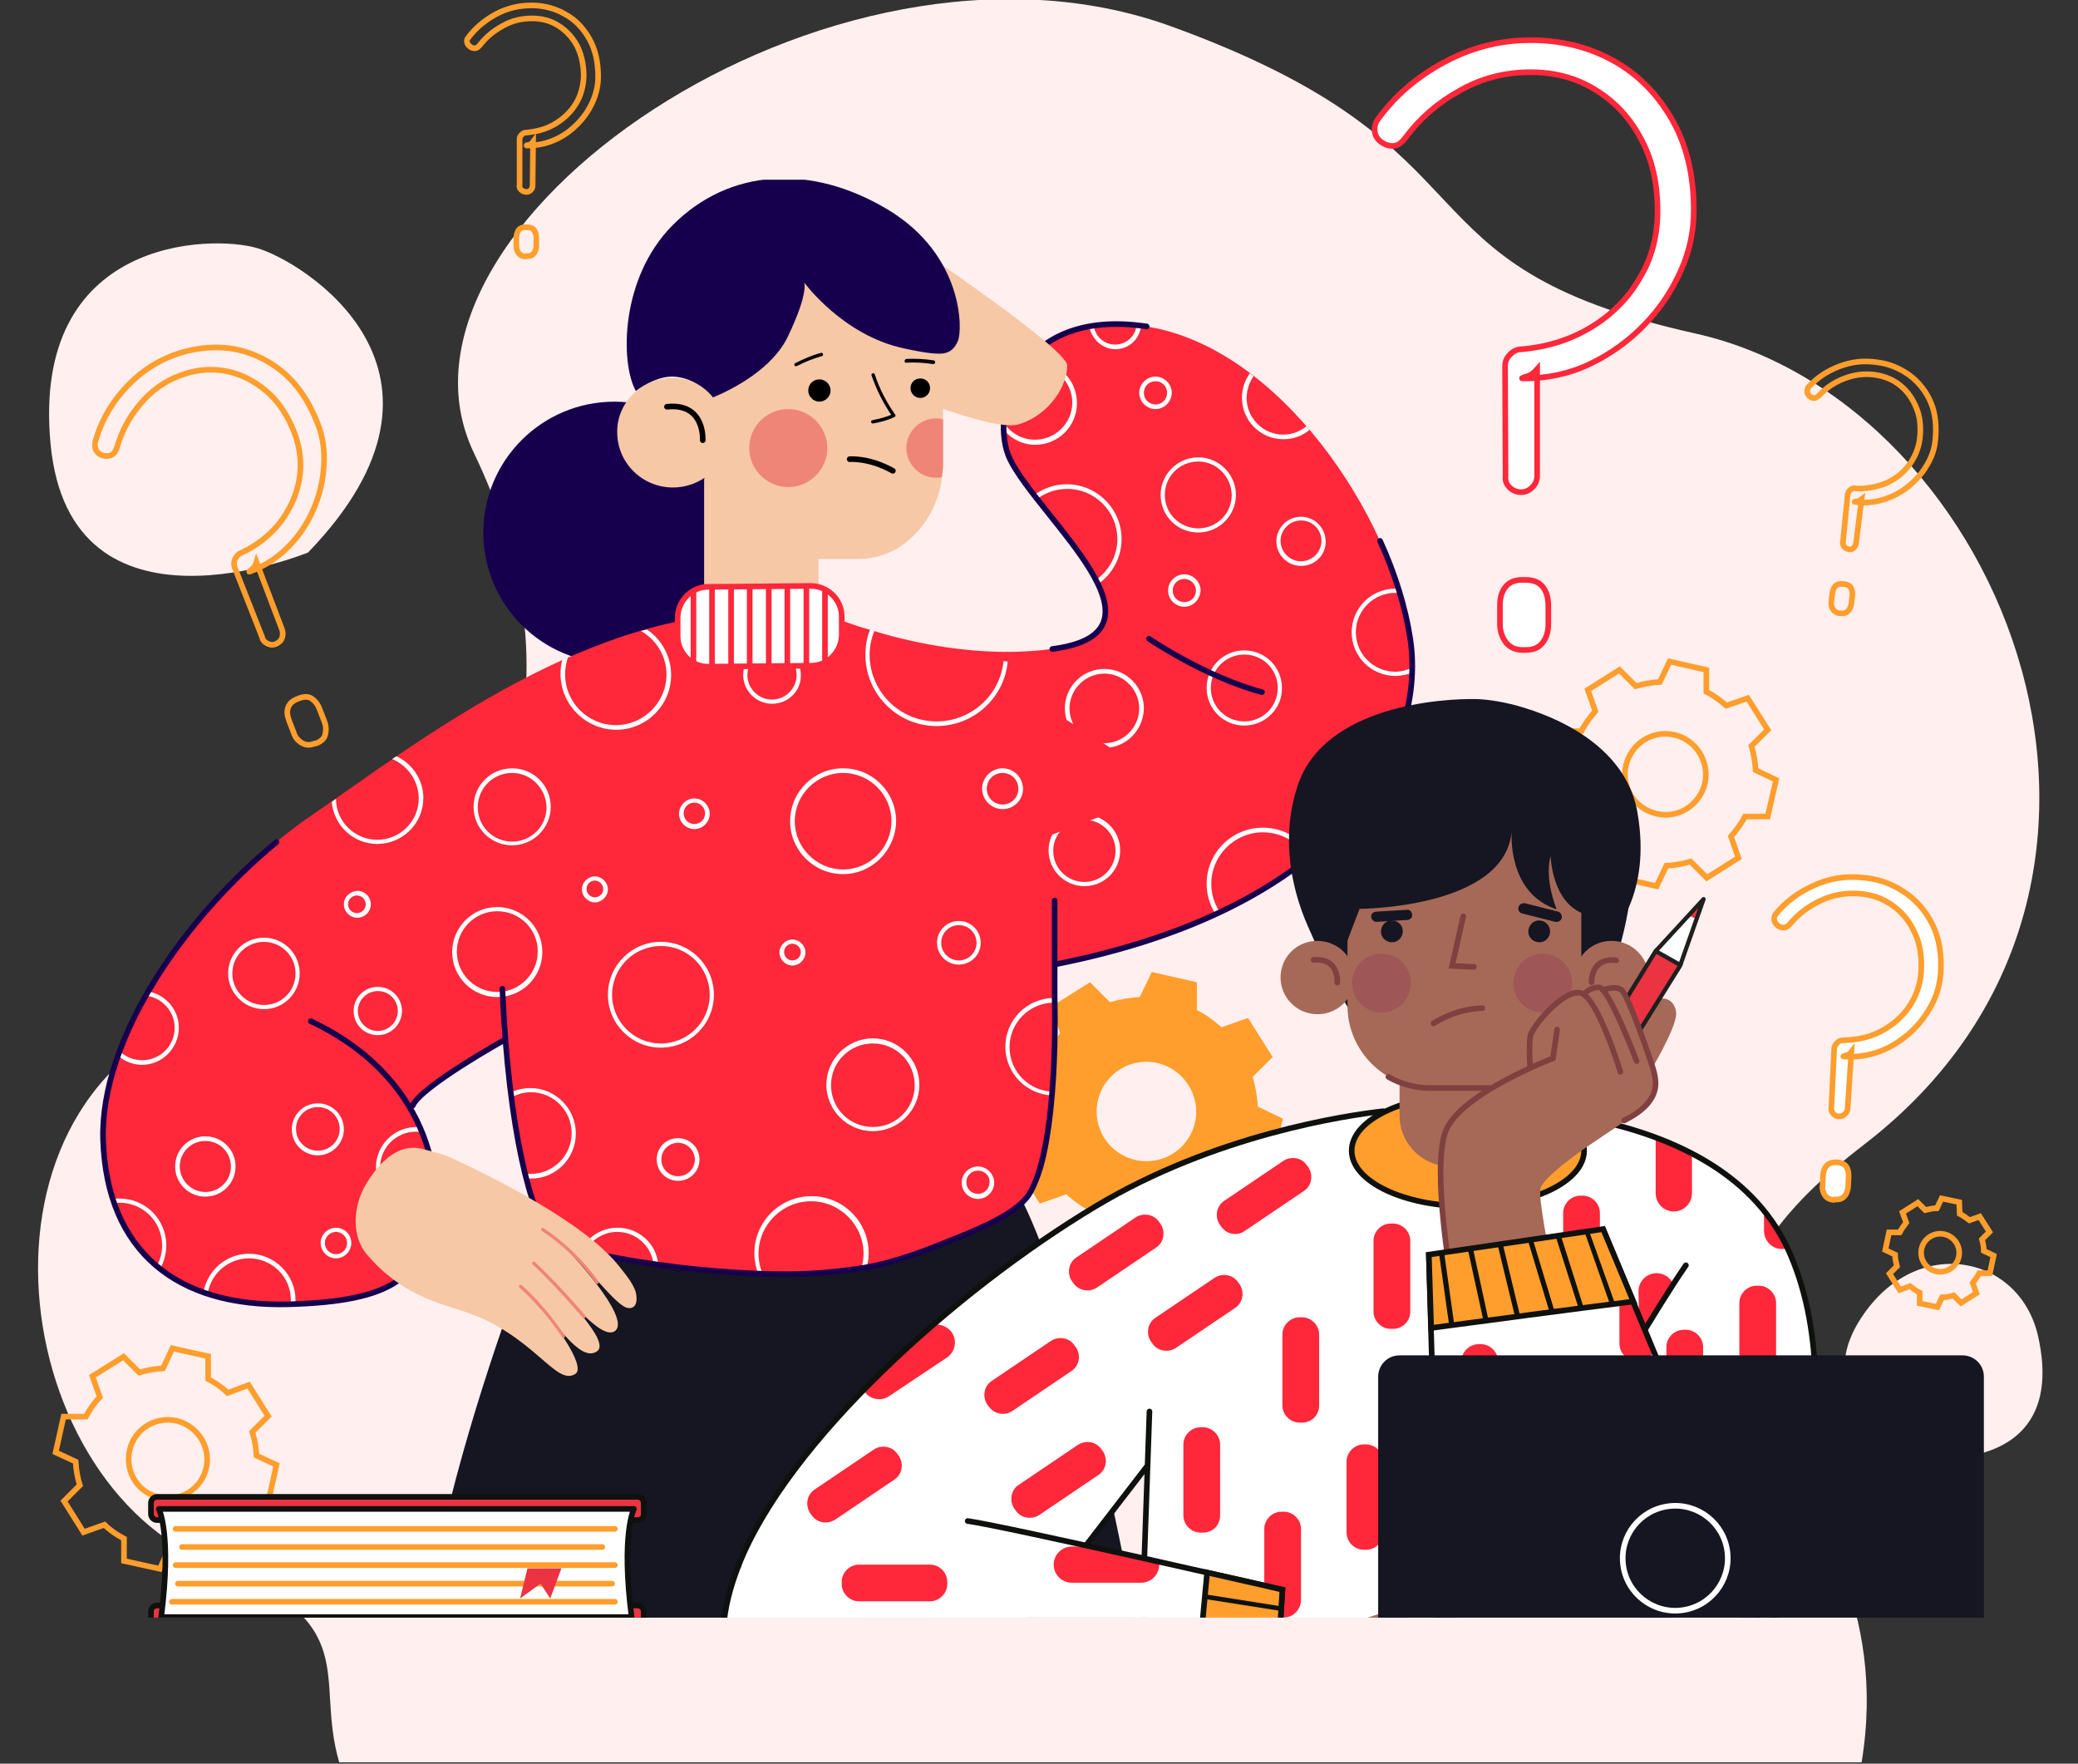 <svg width="370" height="314" viewBox="0 0 370 314" fill="none" xmlns="http://www.w3.org/2000/svg">
<rect x="0" y="0" width="370" height="314" fill="#333333" stroke="none"/>
<g clip-path="url(#clip0_5015_15068)">
<path fill-rule="evenodd" clip-rule="evenodd" d="M38.053 278.481C65.036 288.892 55.931 298.476 60.401 313.761H331.471C340.493 258.652 278.747 244.606 331.885 203.791C391.396 158.101 357.129 71.679 301.839 59.368C246.549 47.058 269.063 26.65 208.475 4.673C147.805 -17.304 65.119 40.613 84.404 80.685C103.689 120.756 95.081 164.629 40.453 179.087C-8.381 191.976 0.393 263.94 38.053 278.481Z" fill="#FFEFEF"/>
<path fill-rule="evenodd" clip-rule="evenodd" d="M343.059 259.727C343.059 259.727 321.29 251.382 330.891 235.436C340.493 219.573 359.364 223.043 362.84 237.667C366.234 252.291 359.281 260.223 343.059 259.727Z" fill="#FFEFEF"/>
<path fill-rule="evenodd" clip-rule="evenodd" d="M54.855 98.364C54.855 98.364 12.477 115.88 9.001 79.03C5.525 42.181 37.639 41.768 45.751 44.164C53.862 46.477 85.977 66.141 54.855 98.364Z" fill="#FFEFEF"/>
<path d="M267.986 65.153C267.986 64.327 268.317 63.666 268.897 63.087C269.476 62.509 270.138 62.178 270.966 62.178C275.601 61.765 279.74 60.443 283.382 58.213C287.023 55.982 289.92 53.09 291.99 49.455C294.142 45.902 295.135 41.936 295.135 37.557C295.135 32.517 294.142 28.221 292.072 24.503C290.086 20.785 287.354 17.976 283.961 15.91C280.567 13.845 276.76 12.853 272.539 12.853C267.986 12.853 263.765 13.927 259.875 16.158C255.985 18.306 252.757 21.115 250.191 24.585C249.694 25.247 249.115 25.742 248.536 25.907C247.873 26.073 247.211 25.99 246.384 25.577C245.473 25.081 244.977 24.42 244.811 23.594C244.645 22.768 244.811 22.024 245.308 21.281C248.287 17.15 252.177 13.762 257.061 11.118C261.944 8.474 267.076 7.152 272.539 7.152C277.836 7.152 282.719 8.309 287.106 10.705C291.493 13.101 294.969 16.571 297.618 21.115C300.267 25.66 301.591 31.113 301.591 37.474C301.591 41.11 300.846 44.745 299.273 48.215C297.701 51.768 295.549 54.99 292.734 57.882C289.92 60.774 286.692 63.087 283.05 64.822C279.409 66.557 275.436 67.384 271.214 67.384C270.801 67.384 270.966 67.301 271.711 67.053C272.456 66.888 273.118 66.392 273.698 65.731V84.651C273.698 85.478 273.449 86.139 272.87 86.717C272.29 87.295 271.628 87.626 270.883 87.626C269.973 87.626 269.311 87.295 268.731 86.717C268.152 86.139 267.986 85.478 268.069 84.651L267.986 65.153ZM271.132 115.717C269.89 115.717 268.897 115.304 268.152 114.395C267.49 113.486 267.076 112.412 267.076 111.173V107.786C267.076 106.381 267.407 105.307 268.069 104.481C268.731 103.654 269.725 103.241 271.049 103.241H271.628C273.035 103.241 274.029 103.654 274.691 104.481C275.353 105.307 275.684 106.464 275.684 107.786V111.173C275.684 112.412 275.353 113.569 274.691 114.395C274.029 115.304 273.035 115.717 271.628 115.717H271.132Z" fill="white" stroke="#FF273A" stroke-miterlimit="10"/>
<path d="M326.587 186.692C326.587 186.279 326.836 185.948 327.167 185.618C327.498 185.287 327.912 185.205 328.325 185.205C330.808 185.122 333.043 184.626 335.03 183.552C337.016 182.478 338.672 181.074 339.913 179.256C341.155 177.438 341.9 175.373 342.065 173.059C342.231 170.415 341.9 168.019 340.906 166.037C339.996 163.971 338.672 162.401 336.933 161.162C335.195 159.923 333.209 159.262 330.974 159.096C328.574 158.931 326.256 159.344 324.187 160.336C322.035 161.327 320.214 162.732 318.724 164.467C318.476 164.797 318.145 165.045 317.814 165.128C317.483 165.21 317.069 165.128 316.655 164.88C316.241 164.549 315.993 164.219 315.91 163.806C315.827 163.393 315.993 162.98 316.241 162.649C317.979 160.583 320.131 158.931 322.863 157.692C325.511 156.452 328.325 155.957 331.222 156.205C334.036 156.37 336.602 157.196 338.837 158.683C341.072 160.088 342.81 162.071 344.052 164.549C345.293 167.028 345.79 170.002 345.541 173.39C345.376 175.29 344.879 177.19 343.886 179.008C342.893 180.826 341.651 182.478 340.079 183.883C338.506 185.287 336.685 186.444 334.699 187.188C332.712 187.931 330.56 188.262 328.325 188.097C328.077 188.097 328.243 188.014 328.574 187.931C328.988 187.849 329.319 187.683 329.65 187.27L328.988 197.268C328.988 197.681 328.822 198.011 328.491 198.342C328.16 198.672 327.829 198.755 327.415 198.755C326.918 198.755 326.587 198.507 326.339 198.176C326.091 197.846 326.008 197.433 326.091 197.02L326.587 186.692ZM326.422 213.627C325.76 213.544 325.263 213.296 324.932 212.8C324.601 212.305 324.435 211.726 324.518 211.065L324.601 209.248C324.684 208.504 324.849 207.926 325.263 207.513C325.677 207.1 326.173 206.934 326.836 206.934H327.167C327.912 207.017 328.408 207.265 328.739 207.678C329.07 208.174 329.153 208.752 329.153 209.496L329.07 211.313C328.988 211.974 328.822 212.553 328.408 212.966C328.077 213.379 327.498 213.627 326.753 213.544L326.422 213.627Z" fill="white" stroke="#FF9E2C" stroke-miterlimit="10"/>
<path d="M41.778 101.01C41.612 100.514 41.612 100.018 41.86 99.523C42.109 99.027 42.44 98.614 42.936 98.448C45.751 97.127 48.068 95.309 49.889 92.996C51.627 90.682 52.786 88.203 53.282 85.394C53.779 82.585 53.448 79.859 52.455 77.132C51.213 73.91 49.558 71.431 47.406 69.614C45.254 67.796 42.854 66.556 40.205 66.061C37.556 65.565 34.908 65.813 32.176 66.804C29.279 67.879 26.879 69.614 24.975 71.927C22.989 74.24 21.665 76.802 20.837 79.611C20.671 80.189 20.423 80.602 20.092 80.85C19.761 81.098 19.264 81.263 18.685 81.181C18.023 81.098 17.526 80.767 17.195 80.272C16.864 79.776 16.864 79.28 16.947 78.702C17.857 75.397 19.513 72.257 21.996 69.448C24.479 66.639 27.376 64.574 30.852 63.252C34.245 62.012 37.556 61.599 40.95 62.012C44.343 62.508 47.323 63.83 50.137 66.061C52.869 68.292 55.021 71.431 56.593 75.48C57.504 77.793 57.835 80.272 57.669 82.916C57.504 85.559 56.924 88.121 55.848 90.599C54.772 93.078 53.282 95.391 51.379 97.292C49.475 99.275 47.158 100.762 44.509 101.753C44.261 101.836 44.343 101.753 44.757 101.423C45.171 101.092 45.502 100.679 45.668 100.101L50.22 112.081C50.386 112.577 50.386 113.073 50.22 113.568C50.054 114.064 49.641 114.394 49.144 114.642C48.565 114.89 48.068 114.808 47.571 114.56C47.075 114.312 46.744 113.899 46.661 113.403L41.778 101.01ZM55.931 132.406C55.103 132.737 54.358 132.654 53.696 132.241C53.034 131.828 52.538 131.249 52.289 130.423L51.462 128.275C51.13 127.366 51.048 126.623 51.296 125.962C51.544 125.301 52.041 124.805 52.869 124.474L53.282 124.309C54.193 123.979 54.938 123.979 55.517 124.392C56.097 124.805 56.593 125.383 56.924 126.292L57.752 128.44C58.083 129.266 58.083 130.01 57.918 130.754C57.752 131.497 57.173 131.993 56.345 132.323L55.931 132.406Z" stroke="#FF9E2C" stroke-miterlimit="10"/>
<path d="M92.516 24.756C92.516 24.425 92.681 24.178 92.929 23.93C93.178 23.682 93.426 23.599 93.757 23.599C95.661 23.434 97.399 22.938 98.889 22.029C100.379 21.121 101.62 19.964 102.531 18.477C103.441 16.989 103.855 15.337 103.938 13.602C103.938 11.537 103.524 9.719 102.779 8.232C101.951 6.662 100.875 5.505 99.468 4.596C98.061 3.687 96.489 3.274 94.75 3.274C92.847 3.274 91.109 3.687 89.536 4.596C87.88 5.505 86.556 6.579 85.48 7.984C85.232 8.232 85.066 8.48 84.735 8.562C84.487 8.645 84.156 8.562 83.825 8.397C83.494 8.149 83.245 7.901 83.163 7.571C83.08 7.24 83.163 6.91 83.411 6.662C84.653 5.009 86.308 3.605 88.294 2.531C90.281 1.457 92.433 0.961 94.668 0.961C96.902 0.961 98.889 1.539 100.627 2.531C102.448 3.522 103.855 5.009 104.931 6.91C106.007 8.81 106.504 11.041 106.504 13.685C106.504 15.172 106.173 16.659 105.51 18.146C104.848 19.633 103.938 20.955 102.779 22.112C101.62 23.269 100.296 24.26 98.723 24.921C97.233 25.582 95.578 25.913 93.84 25.913C93.674 25.913 93.757 25.83 94.088 25.83C94.419 25.747 94.668 25.582 94.916 25.252L94.833 33.018C94.833 33.349 94.75 33.596 94.502 33.844C94.254 34.092 94.005 34.175 93.674 34.175C93.343 34.175 93.012 34.01 92.764 33.762C92.516 33.514 92.433 33.266 92.516 32.935V24.756ZM93.592 45.659C93.095 45.659 92.681 45.494 92.35 45.081C92.102 44.75 91.936 44.255 91.936 43.759V42.354C91.936 41.776 92.102 41.363 92.35 40.95C92.598 40.619 93.012 40.454 93.592 40.454H93.84C94.419 40.454 94.833 40.619 95.081 40.95C95.33 41.28 95.495 41.776 95.495 42.354V43.759C95.495 44.255 95.33 44.75 95.081 45.081C94.833 45.411 94.419 45.659 93.84 45.577L93.592 45.659Z" stroke="#FF9E2C" stroke-miterlimit="10"/>
<path d="M328.988 88.037C329.07 87.706 329.153 87.458 329.484 87.21C329.733 86.962 330.064 86.88 330.395 86.962C332.298 87.045 334.119 86.715 335.775 86.053C337.43 85.31 338.754 84.319 339.83 82.914C340.906 81.509 341.569 79.939 341.817 78.204C342.065 76.139 341.9 74.239 341.238 72.669C340.575 71.016 339.665 69.695 338.341 68.62C337.016 67.546 335.526 66.968 333.788 66.72C331.885 66.472 330.146 66.72 328.408 67.381C326.67 68.042 325.18 69.034 323.939 70.355C323.69 70.603 323.442 70.769 323.194 70.851C322.946 70.934 322.614 70.851 322.283 70.603C321.952 70.355 321.787 70.025 321.787 69.695C321.787 69.364 321.87 69.034 322.118 68.786C323.608 67.216 325.346 66.059 327.498 65.233C329.65 64.407 331.885 64.159 334.119 64.489C336.354 64.737 338.258 65.563 339.996 66.803C341.651 68.042 342.976 69.695 343.803 71.677C344.631 73.66 344.879 76.056 344.548 78.7C344.383 80.187 343.803 81.675 342.976 82.996C342.148 84.401 341.072 85.558 339.748 86.632C338.423 87.706 336.934 88.45 335.361 88.945C333.788 89.441 332.05 89.606 330.312 89.358C330.146 89.358 330.229 89.276 330.56 89.276C330.891 89.276 331.14 89.111 331.471 88.863L330.478 96.712C330.395 97.042 330.312 97.29 330.064 97.538C329.815 97.786 329.484 97.868 329.153 97.786C328.822 97.703 328.491 97.538 328.326 97.29C328.16 97.042 328.077 96.712 328.16 96.381L328.988 88.037ZM327.498 109.188C327.001 109.105 326.587 108.857 326.339 108.444C326.091 108.031 326.008 107.535 326.091 107.039L326.256 105.635C326.339 105.057 326.505 104.643 326.836 104.313C327.167 103.982 327.581 103.9 328.16 103.982H328.408C328.988 104.065 329.402 104.313 329.567 104.643C329.733 104.974 329.898 105.47 329.815 106.048L329.65 107.453C329.567 107.948 329.402 108.444 329.07 108.775C328.739 109.105 328.326 109.27 327.746 109.188H327.498Z" stroke="#FF9E2C" stroke-miterlimit="10"/>
<path fill-rule="evenodd" clip-rule="evenodd" d="M213.111 179.832C214.766 180.658 216.173 181.732 217.497 182.889L222.215 181.236L226.602 188.176L223.043 191.729C223.539 193.464 223.871 195.199 223.953 197.017L228.423 199.165L226.602 207.179H221.636C220.808 208.832 219.732 210.236 218.573 211.558L220.229 216.268L213.276 220.647L209.717 217.094C207.979 217.59 206.241 217.92 204.42 218.003L202.268 222.464L194.239 220.647V215.689C192.584 214.863 191.177 213.789 189.852 212.632L185.134 214.285L180.748 207.345L184.307 203.792C183.81 202.057 183.479 200.322 183.396 198.504L178.927 196.356L180.748 188.342H185.714C186.542 186.689 187.618 185.285 188.776 183.963L187.121 179.253L194.074 174.874L197.633 178.427C199.371 177.931 201.109 177.601 202.93 177.518L205.082 173.057L213.111 174.874V179.832ZM206.075 189.25C201.275 188.176 196.557 191.151 195.481 195.943C194.405 200.735 197.384 205.444 202.185 206.518C206.986 207.593 211.703 204.618 212.779 199.826C213.855 195.117 210.793 190.325 206.075 189.25Z" fill="#FF9E2C"/>
<path fill-rule="evenodd" clip-rule="evenodd" d="M303.826 123.152C305.15 123.813 306.309 124.721 307.385 125.63L311.192 124.308L314.751 129.927L311.855 132.818C312.268 134.223 312.517 135.628 312.599 137.115L316.241 138.85L314.751 145.377H310.696C310.034 146.699 309.123 147.856 308.213 148.93L309.537 152.73L303.909 156.283L301.012 153.391C299.605 153.804 298.198 154.052 296.708 154.135L294.97 157.77L288.431 156.283V152.234C287.106 151.574 285.948 150.665 284.872 149.756L281.064 151.078L277.505 145.46L280.402 142.568C279.988 141.163 279.74 139.759 279.657 138.271L276.015 136.702L277.505 130.175H281.561C282.223 128.853 283.134 127.696 284.044 126.622L282.72 122.821L288.348 119.268L291.245 122.16C292.652 121.747 294.059 121.499 295.549 121.417L297.287 117.781L303.826 119.268V123.152ZM298.115 130.835C294.225 129.927 290.417 132.405 289.507 136.289C288.596 140.172 291.079 143.972 294.97 144.881C298.86 145.79 302.667 143.311 303.578 139.428C304.405 135.545 301.922 131.662 298.115 130.835Z" stroke="#FF9E2C" stroke-miterlimit="10"/>
<path fill-rule="evenodd" clip-rule="evenodd" d="M348.935 216.1C349.598 216.43 350.094 216.843 350.674 217.256L352.494 216.595L354.233 219.322L352.908 220.644C353.074 221.305 353.239 221.966 353.239 222.709L354.978 223.536L354.315 226.675H352.412C352.081 227.336 351.667 227.832 351.253 228.41L351.915 230.228L349.184 231.963L347.859 230.641C347.197 230.806 346.535 230.971 345.79 230.971L344.962 232.707L341.817 232.046V230.145C341.155 229.815 340.658 229.402 340.079 228.989L338.258 229.65L336.437 226.758L337.761 225.436C337.596 224.775 337.43 224.114 337.43 223.37L335.692 222.544L336.354 219.404H338.258C338.589 218.743 339.003 218.248 339.417 217.669L338.755 215.852L341.486 214.117L342.81 215.439C343.473 215.273 344.135 215.108 344.88 215.108L345.707 213.373L348.853 214.034L348.935 216.1ZM346.204 219.735C344.383 219.322 342.562 220.479 342.148 222.296C341.734 224.114 342.893 225.932 344.714 226.345C346.535 226.758 348.356 225.601 348.77 223.783C349.184 221.966 348.025 220.148 346.204 219.735Z" stroke="#FF9E2C" stroke-miterlimit="10"/>
<path fill-rule="evenodd" clip-rule="evenodd" d="M37.06 245.516C38.302 246.177 39.543 247.003 40.536 247.994L44.261 246.59L47.737 252.125L44.923 254.934C45.337 256.256 45.585 257.661 45.668 259.148L49.227 260.801L47.82 267.162H43.847C43.185 268.402 42.357 269.641 41.364 270.633L42.688 274.351L37.143 277.821L34.329 275.011C33.004 275.425 31.597 275.672 30.108 275.755L28.452 279.308L22.079 277.903V273.937C20.837 273.276 19.596 272.45 18.602 271.459L14.878 272.781L11.402 267.245L14.216 264.436C13.802 263.114 13.554 261.709 13.471 260.222L9.912 258.57L11.319 252.208H15.292C15.954 250.969 16.782 249.729 17.775 248.738L16.451 245.02L21.996 241.55L24.81 244.359C26.134 243.946 27.542 243.698 29.032 243.615L30.687 240.062L37.06 241.467V245.516ZM31.432 252.951C27.624 252.125 23.9 254.439 23.072 258.239C22.244 262.04 24.562 265.758 28.369 266.584C32.177 267.41 35.901 265.097 36.729 261.296C37.557 257.578 35.156 253.86 31.432 252.951Z" stroke="#FF9E2C" stroke-miterlimit="10"/>
<g clip-path="url(#clip1_5015_15068)">
<path d="M98.061 213.458C98.061 213.458 70.085 279.886 75.051 314.174H206.654C206.654 314.174 193.577 228.908 178.927 208.5C164.277 188.093 98.061 213.458 98.061 213.458Z" fill="#161522"/>
<path d="M141.763 107.117C141.763 107.117 164.442 118.601 187.287 115.544C210.214 112.57 184.886 92.245 179.755 81.752C176.113 74.234 180.417 54.57 204.089 58.122C227.761 61.758 247.791 91.749 251.102 113.644C254.247 134.465 237.362 164.704 178.927 173.132L138.287 127.773L141.763 107.117Z" fill="#FF273A"/>
<path d="M196.64 133.145C192.749 133.145 189.604 130.006 189.604 126.122C189.604 122.239 192.749 119.1 196.64 119.1C200.53 119.1 203.675 122.239 203.675 126.122C203.592 130.006 200.53 133.145 196.64 133.145ZM196.64 119.926C193.246 119.926 190.432 122.735 190.432 126.122C190.432 129.51 193.246 132.319 196.64 132.319C200.033 132.319 202.847 129.51 202.847 126.122C202.847 122.735 200.033 119.926 196.64 119.926Z" fill="white"/>
<path d="M193.08 157.765C189.604 157.765 186.707 154.956 186.707 151.403C186.707 147.933 189.521 145.041 193.08 145.041C196.557 145.041 199.454 147.85 199.454 151.403C199.454 154.956 196.639 157.765 193.08 157.765ZM193.08 145.95C190.018 145.95 187.535 148.428 187.535 151.485C187.535 154.542 190.018 157.021 193.08 157.021C196.143 157.021 198.626 154.542 198.626 151.485C198.626 148.428 196.143 145.95 193.08 145.95Z" fill="white"/>
<path d="M221.553 129.178C217.828 129.178 214.849 126.203 214.849 122.485C214.849 118.767 217.828 115.793 221.553 115.793C225.278 115.793 228.257 118.767 228.257 122.485C228.34 126.121 225.278 129.178 221.553 129.178ZM221.553 116.537C218.242 116.537 215.594 119.18 215.594 122.485C215.594 125.79 218.242 128.434 221.553 128.434C224.864 128.434 227.512 125.79 227.512 122.485C227.512 119.18 224.864 116.537 221.553 116.537Z" fill="white"/>
<path d="M231.651 100.756C229.251 100.756 227.264 98.773 227.264 96.377C227.264 93.981 229.251 91.998 231.651 91.998C234.051 91.998 236.038 93.981 236.038 96.377C236.12 98.773 234.134 100.756 231.651 100.756ZM231.651 92.659C229.664 92.659 228.009 94.311 228.009 96.294C228.009 98.277 229.664 99.93 231.651 99.93C233.637 99.93 235.293 98.277 235.293 96.294C235.293 94.311 233.72 92.659 231.651 92.659Z" fill="white"/>
<path d="M210.876 108.03C209.303 108.03 207.979 106.708 207.979 105.138C207.979 103.568 209.303 102.246 210.876 102.246C212.448 102.246 213.773 103.568 213.773 105.138C213.69 106.708 212.448 108.03 210.876 108.03ZM210.876 103.072C209.717 103.072 208.807 103.981 208.807 105.138C208.807 106.295 209.717 107.203 210.876 107.203C212.035 107.203 212.945 106.295 212.945 105.138C212.945 103.981 211.952 103.072 210.876 103.072Z" fill="white"/>
<path d="M205.744 72.832C204.171 72.832 202.847 71.51 202.847 69.941C202.847 68.371 204.171 67.049 205.744 67.049C207.317 67.049 208.641 68.371 208.641 69.941C208.641 71.51 207.317 72.832 205.744 72.832ZM205.744 67.875C204.585 67.875 203.675 68.784 203.675 69.941C203.675 71.097 204.585 72.006 205.744 72.006C206.903 72.006 207.813 71.097 207.813 69.941C207.813 68.784 206.903 67.875 205.744 67.875Z" fill="white"/>
<path d="M213.359 94.808C209.634 94.808 206.654 91.834 206.654 88.116C206.654 84.398 209.717 81.424 213.359 81.424C217.083 81.424 220.063 84.481 220.063 88.116C220.063 91.834 217.001 94.808 213.359 94.808ZM213.359 82.167C210.048 82.167 207.399 84.811 207.399 88.116C207.399 91.421 210.048 94.065 213.359 94.065C216.669 94.065 219.318 91.421 219.318 88.116C219.235 84.811 216.587 82.167 213.359 82.167Z" fill="white"/>
<path d="M232.644 75.888C231.485 76.796 230.078 77.375 228.506 77.375C224.864 77.375 221.967 74.4 221.967 70.848C221.967 69.443 222.463 68.039 223.208 66.965C222.96 66.799 222.795 66.634 222.546 66.469C221.636 67.708 221.139 69.195 221.139 70.848C221.139 74.896 224.45 78.201 228.506 78.201C230.244 78.201 231.899 77.623 233.141 76.549C232.975 76.301 232.81 76.135 232.644 75.888Z" fill="white"/>
<path d="M184.638 88.861C186.128 87.704 188.031 87.043 190.018 87.043C194.984 87.043 198.957 91.091 198.957 95.966C198.957 99.023 197.384 101.667 195.067 103.319C195.232 103.567 195.315 103.815 195.398 104.063C197.964 102.328 199.702 99.354 199.702 95.966C199.702 90.596 195.315 86.217 189.935 86.217C187.7 86.217 185.714 86.96 184.058 88.2C184.307 88.448 184.472 88.695 184.638 88.861Z" fill="white"/>
<path d="M198.626 62.173C201.026 62.173 202.93 60.355 203.178 58.042C202.93 58.042 202.599 57.959 202.351 57.959C202.185 59.859 200.53 61.346 198.543 61.346C196.557 61.346 194.984 59.859 194.736 57.959C194.487 57.959 194.239 58.042 193.908 58.042C194.405 60.438 196.308 62.173 198.626 62.173Z" fill="white"/>
<path d="M184.307 79.192C188.445 79.192 191.756 75.887 191.756 71.756C191.756 67.625 188.445 64.32 184.307 64.32C183.727 64.32 183.231 64.403 182.734 64.486C182.486 64.816 182.155 65.229 181.906 65.56C182.651 65.229 183.479 65.064 184.307 65.064C187.949 65.064 190.928 68.038 190.928 71.674C190.928 75.309 187.949 78.283 184.307 78.283C181.906 78.283 179.837 77.044 178.678 75.144C178.678 75.557 178.678 76.053 178.678 76.466C180.003 78.118 182.072 79.192 184.307 79.192Z" fill="white"/>
<path d="M180.251 167.104C178.347 167.104 176.526 167.93 175.285 169.169L175.782 169.747C176.858 168.591 178.43 167.847 180.168 167.847C182.9 167.847 185.134 169.665 185.962 172.061C186.21 171.978 186.459 171.978 186.707 171.896C185.962 169.086 183.396 167.104 180.251 167.104Z" fill="white"/>
<path d="M224.864 147.357C219.318 147.357 214.849 151.819 214.849 157.355C214.849 159.338 215.428 161.238 216.504 162.808C216.752 162.725 217.001 162.56 217.249 162.477C216.256 160.99 215.676 159.255 215.676 157.355C215.676 152.315 219.815 148.184 224.864 148.184C228.34 148.184 231.32 150.084 232.892 152.893C233.141 152.728 233.306 152.563 233.472 152.397C231.816 149.34 228.588 147.357 224.864 147.357Z" fill="white"/>
<path d="M248.453 119.594C244.563 119.594 241.418 116.454 241.418 112.571C241.418 108.688 244.563 105.548 248.453 105.548C248.701 105.548 249.032 105.548 249.281 105.631C249.198 105.383 249.115 105.053 249.032 104.805C248.867 104.805 248.701 104.805 248.453 104.805C244.149 104.805 240.673 108.275 240.673 112.571C240.673 116.867 244.149 120.338 248.453 120.338C249.529 120.338 250.522 120.09 251.516 119.759C251.516 119.429 251.516 119.181 251.516 118.85C250.605 119.263 249.529 119.594 248.453 119.594Z" fill="white"/>
<path d="M204.586 113.727C204.586 113.727 214.518 120.502 224.699 123.228" stroke="#16004D" stroke-miterlimit="10" stroke-linecap="round"/>
<path d="M245.722 96.293C248.453 102.242 250.274 108.273 251.102 113.726C254.247 134.547 237.362 164.786 178.927 173.214" stroke="#16004D" stroke-miterlimit="10" stroke-linecap="round"/>
<path d="M187.37 115.544C210.297 112.57 184.969 92.245 179.837 81.752C176.196 74.234 180.5 54.57 204.172 58.122" stroke="#16004D" stroke-miterlimit="10" stroke-linecap="round"/>
<path d="M156.496 39.535C156.496 39.535 189.935 61.678 190.018 65.065C190.101 68.453 186.955 73.906 181.327 75.558C175.699 77.211 149.709 65.561 149.709 65.561C149.709 65.561 151.613 47.715 156.496 39.535Z" fill="#F6C8A6"/>
<path d="M109.4 118.11C122.291 118.11 132.741 107.679 132.741 94.811C132.741 81.943 122.291 71.512 109.4 71.512C96.509 71.512 86.059 81.943 86.059 94.811C86.059 107.679 96.509 118.11 109.4 118.11Z" fill="#16004D"/>
<path d="M55.352 181.815C77.865 192.473 79.189 212.715 76.458 219.738C73.727 226.761 70.912 231.718 51.296 232.214C31.68 232.71 19.016 222.96 18.354 202.883C17.692 182.806 36.563 158.102 55.517 145.131C74.472 132.159 105.593 107.455 138.287 109.19C170.981 110.925 208.31 140.752 208.31 140.752L89.784 185.037C89.784 185.037 74.803 193.382 73.395 196.769" fill="#FF273A"/>
<path d="M71.575 179.997C71.575 177.601 69.671 175.701 67.271 175.701C64.87 175.701 62.967 177.601 62.967 179.997C62.967 182.394 64.87 184.294 67.271 184.294C69.671 184.294 71.575 182.311 71.575 179.997ZM63.712 179.997C63.712 178.097 65.284 176.445 67.271 176.445C69.257 176.445 70.83 178.015 70.83 179.997C70.83 181.898 69.257 183.55 67.271 183.55C65.284 183.55 63.712 181.898 63.712 179.997Z" fill="white"/>
<path d="M46.992 179.667C50.551 179.667 53.365 176.775 53.365 173.305C53.365 169.752 50.468 166.943 46.992 166.943C43.433 166.943 40.619 169.835 40.619 173.305C40.619 176.775 43.516 179.667 46.992 179.667ZM46.992 167.687C50.055 167.687 52.62 170.166 52.62 173.305C52.62 176.445 50.137 178.924 46.992 178.924C43.93 178.924 41.364 176.445 41.364 173.305C41.364 170.166 43.93 167.687 46.992 167.687Z" fill="white"/>
<path d="M61.228 160.998C61.228 162.32 62.304 163.394 63.629 163.394C64.953 163.394 66.029 162.32 66.029 160.998C66.029 159.676 64.953 158.602 63.629 158.602C62.304 158.684 61.228 159.676 61.228 160.998ZM65.119 160.998C65.119 161.906 64.374 162.567 63.546 162.567C62.636 162.567 61.973 161.824 61.973 160.998C61.973 160.089 62.718 159.428 63.546 159.428C64.457 159.428 65.119 160.171 65.119 160.998Z" fill="white"/>
<path d="M61.228 201.066C61.228 198.505 59.159 196.439 56.593 196.439C54.028 196.439 51.958 198.505 51.958 201.066C51.958 203.628 54.028 205.693 56.593 205.693C59.159 205.693 61.228 203.545 61.228 201.066ZM56.593 204.867C54.441 204.867 52.703 203.132 52.703 200.984C52.703 198.835 54.441 197.1 56.593 197.1C58.745 197.1 60.484 198.835 60.484 200.984C60.484 203.132 58.745 204.867 56.593 204.867Z" fill="white"/>
<path d="M59.822 218.582C58.332 218.582 57.09 219.821 57.09 221.309C57.09 222.796 58.332 224.035 59.822 224.035C61.311 224.035 62.553 222.796 62.553 221.309C62.553 219.821 61.394 218.582 59.822 218.582ZM59.822 223.291C58.745 223.291 57.835 222.383 57.835 221.309C57.835 220.234 58.745 219.326 59.822 219.326C60.898 219.326 61.808 220.234 61.808 221.309C61.808 222.383 60.898 223.291 59.822 223.291Z" fill="white"/>
<path d="M41.943 207.675C41.943 204.701 39.543 202.305 36.563 202.305C33.584 202.305 31.183 204.701 31.183 207.675C31.183 210.649 33.584 213.046 36.563 213.046C39.543 213.046 41.943 210.649 41.943 207.675ZM32.011 207.675C32.011 205.114 34.08 203.131 36.563 203.131C39.129 203.131 41.116 205.196 41.116 207.675C41.116 210.236 39.046 212.219 36.563 212.219C34.08 212.219 32.011 210.154 32.011 207.675Z" fill="white"/>
<path d="M74.555 142.157C74.555 146.206 71.244 149.511 67.188 149.511C63.132 149.511 59.822 146.206 59.822 142.24C59.573 142.405 59.325 142.57 59.077 142.736C59.408 146.949 62.884 150.254 67.188 150.254C71.658 150.254 75.382 146.619 75.382 142.075C75.382 138.77 73.396 135.961 70.582 134.639C70.333 134.804 70.085 134.969 69.837 135.134C72.568 136.291 74.555 139.018 74.555 142.157Z" fill="white"/>
<path d="M77.534 214.039C77.534 213.709 77.534 213.461 77.534 213.13C76.541 213.791 75.299 214.204 74.058 214.204C70.499 214.204 67.684 211.313 67.684 207.842C67.684 204.29 70.581 201.481 74.058 201.481C74.472 201.481 74.803 201.481 75.216 201.563C75.134 201.315 74.968 200.985 74.885 200.737C74.637 200.737 74.389 200.654 74.141 200.654C70.168 200.654 66.94 203.877 66.94 207.842C66.94 211.808 70.168 215.03 74.141 215.03C75.299 214.948 76.458 214.617 77.534 214.039Z" fill="white"/>
<path d="M52.62 232.132C52.62 231.884 52.62 231.719 52.62 231.471C52.62 226.927 48.896 223.209 44.344 223.209C40.288 223.209 36.894 226.183 36.232 230.067C36.48 230.149 36.729 230.232 36.977 230.314C37.556 226.762 40.619 224.035 44.344 224.035C48.482 224.035 51.793 227.34 51.793 231.471C51.793 231.719 51.793 231.967 51.793 232.132C52.124 232.215 52.372 232.215 52.62 232.132Z" fill="white"/>
<path d="M28.535 225.853C29.197 224.614 29.611 223.209 29.611 221.722C29.611 217.095 25.886 213.377 21.251 213.377C20.837 213.377 20.506 213.377 20.175 213.46C20.258 213.707 20.34 213.955 20.423 214.203C20.672 214.203 21.003 214.121 21.251 214.121C25.472 214.121 28.866 217.508 28.866 221.722C28.866 223.044 28.535 224.283 27.955 225.357C28.038 225.522 28.286 225.688 28.535 225.853Z" fill="white"/>
<path d="M31.846 182.97C31.846 179.748 29.445 177.021 26.383 176.525C26.217 176.773 26.134 177.021 25.969 177.269C28.866 177.599 31.101 180.078 31.101 182.97C31.101 186.192 28.535 188.753 25.307 188.753C23.734 188.753 22.41 188.175 21.334 187.184C21.251 187.431 21.168 187.762 21.085 188.01C22.244 189.001 23.734 189.58 25.307 189.58C28.866 189.58 31.846 186.605 31.846 182.97Z" fill="white"/>
<path d="M55.352 181.812C77.865 192.47 79.189 212.712 76.458 219.735C73.727 226.758 70.912 231.715 51.296 232.211C31.68 232.707 19.016 222.958 18.354 202.88C17.857 185.034 32.673 163.553 49.227 149.92" stroke="#16004D" stroke-miterlimit="10" stroke-linecap="round"/>
<path d="M89.867 185.117C89.867 185.117 74.885 193.462 73.478 196.849" stroke="#16004D" stroke-miterlimit="10" stroke-linecap="round"/>
<path d="M187.949 189V160.247C187.949 160.247 176.444 119.019 146.067 113.979C115.691 108.939 101.455 123.563 93.261 131.908C84.984 140.253 90.281 187.43 90.529 189.991C90.778 192.552 94.005 211.307 95.082 214.199C96.157 217.008 97.813 219.817 100.048 221.553C102.282 223.288 121.733 226.345 139.694 226.923C157.655 227.501 170.898 220.065 175.037 218.413C179.175 216.76 182.486 215.108 185.135 209.655C187.618 204.119 187.949 189 187.949 189Z" fill="#FF273A"/>
<path d="M91.191 150.5C87.384 150.5 84.322 147.443 84.322 143.643C84.322 139.842 87.384 136.785 91.191 136.785C94.999 136.785 98.061 139.842 98.061 143.643C98.061 147.443 94.916 150.5 91.191 150.5ZM91.191 137.611C87.798 137.611 85.067 140.338 85.067 143.725C85.067 147.113 87.798 149.839 91.191 149.839C94.585 149.839 97.316 147.113 97.316 143.725C97.234 140.338 94.502 137.611 91.191 137.611Z" fill="white"/>
<path d="M123.637 147.607C122.147 147.607 120.906 146.368 120.906 144.881C120.906 143.394 122.147 142.154 123.637 142.154C125.127 142.154 126.368 143.394 126.368 144.881C126.368 146.368 125.127 147.607 123.637 147.607ZM123.637 142.898C122.561 142.898 121.733 143.724 121.733 144.798C121.733 145.872 122.561 146.698 123.637 146.698C124.713 146.698 125.541 145.872 125.541 144.798C125.541 143.807 124.713 142.898 123.637 142.898Z" fill="white"/>
<path d="M117.677 186.519C112.463 186.519 108.242 182.306 108.242 177.101C108.242 171.895 112.463 167.682 117.677 167.682C122.892 167.682 127.113 171.895 127.113 177.101C127.113 182.306 122.892 186.519 117.677 186.519ZM117.677 168.425C112.877 168.425 108.987 172.308 108.987 177.101C108.987 181.893 112.877 185.776 117.677 185.776C122.478 185.776 126.368 181.893 126.368 177.101C126.368 172.308 122.478 168.425 117.677 168.425Z" fill="white"/>
<path d="M120.74 210.234C118.671 210.234 116.933 208.582 116.933 206.433C116.933 204.285 118.588 202.633 120.74 202.633C122.809 202.633 124.547 204.285 124.547 206.433C124.547 208.582 122.809 210.234 120.74 210.234ZM120.74 203.459C119.085 203.459 117.76 204.781 117.76 206.433C117.76 208.086 119.085 209.408 120.74 209.408C122.395 209.408 123.72 208.086 123.72 206.433C123.72 204.864 122.395 203.459 120.74 203.459Z" fill="white"/>
<path d="M155.42 201.392C150.868 201.392 147.143 197.674 147.143 193.129C147.143 188.585 150.868 184.867 155.42 184.867C159.973 184.867 163.697 188.585 163.697 193.129C163.697 197.674 159.973 201.392 155.42 201.392ZM155.42 185.776C151.282 185.776 147.971 189.081 147.971 193.212C147.971 197.343 151.282 200.648 155.42 200.648C159.559 200.648 162.87 197.343 162.87 193.212C162.87 189.081 159.559 185.776 155.42 185.776Z" fill="white"/>
<path d="M174.126 213.455C172.554 213.455 171.229 212.133 171.229 210.564C171.229 208.994 172.554 207.672 174.126 207.672C175.699 207.672 177.023 208.994 177.023 210.564C177.023 212.133 175.699 213.455 174.126 213.455ZM174.126 208.415C172.967 208.415 172.057 209.324 172.057 210.481C172.057 211.638 172.967 212.547 174.126 212.547C175.285 212.547 176.195 211.638 176.195 210.481C176.278 209.324 175.285 208.415 174.126 208.415Z" fill="white"/>
<path d="M170.733 171.733C168.581 171.733 166.843 169.998 166.843 167.85C166.843 165.702 168.581 163.967 170.733 163.967C172.885 163.967 174.623 165.702 174.623 167.85C174.623 169.998 172.885 171.733 170.733 171.733ZM170.733 164.71C168.995 164.71 167.588 166.115 167.588 167.85C167.588 169.585 168.995 170.99 170.733 170.99C172.471 170.99 173.878 169.585 173.878 167.85C173.878 166.115 172.471 164.71 170.733 164.71Z" fill="white"/>
<path d="M141.101 171.898C139.86 171.898 138.784 170.824 138.784 169.585C138.784 168.346 139.86 167.271 141.101 167.271C142.343 167.271 143.419 168.346 143.419 169.585C143.419 170.824 142.343 171.898 141.101 171.898ZM141.101 168.015C140.274 168.015 139.611 168.676 139.611 169.502C139.611 170.328 140.274 170.989 141.101 170.989C141.929 170.989 142.591 170.328 142.591 169.502C142.591 168.759 141.929 168.015 141.101 168.015Z" fill="white"/>
<path d="M105.924 160.658C104.683 160.658 103.607 159.584 103.607 158.345C103.607 157.105 104.683 156.031 105.924 156.031C107.166 156.031 108.242 157.105 108.242 158.345C108.242 159.584 107.166 160.658 105.924 160.658ZM105.924 156.775C105.097 156.775 104.434 157.436 104.434 158.262C104.434 159.088 105.097 159.749 105.924 159.749C106.752 159.749 107.414 159.088 107.414 158.262C107.414 157.518 106.752 156.775 105.924 156.775Z" fill="white"/>
<path d="M150.123 155.623C144.909 155.623 140.688 151.409 140.688 146.204C140.688 140.999 144.909 136.785 150.123 136.785C155.338 136.785 159.559 140.999 159.559 146.204C159.476 151.409 155.255 155.623 150.123 155.623ZM150.123 137.611C145.405 137.611 141.515 141.495 141.515 146.204C141.515 150.913 145.405 154.797 150.123 154.797C154.841 154.797 158.731 150.913 158.731 146.204C158.731 141.495 154.841 137.611 150.123 137.611Z" fill="white"/>
<path d="M137.459 125.296C134.645 125.296 132.328 122.982 132.328 120.173C132.328 117.364 134.645 115.051 137.459 115.051C140.274 115.051 142.591 117.364 142.591 120.173C142.674 122.982 140.356 125.296 137.459 125.296ZM137.459 115.794C135.059 115.794 133.073 117.777 133.073 120.173C133.073 122.569 135.059 124.552 137.459 124.552C139.86 124.552 141.846 122.569 141.846 120.173C141.846 117.777 139.86 115.794 137.459 115.794Z" fill="white"/>
<path d="M178.513 144.056C176.526 144.056 174.871 142.403 174.871 140.421C174.871 138.438 176.526 136.785 178.513 136.785C180.499 136.785 182.155 138.438 182.155 140.421C182.155 142.486 180.499 144.056 178.513 144.056ZM178.513 137.611C176.94 137.611 175.699 138.851 175.699 140.421C175.699 141.99 176.94 143.23 178.513 143.23C180.086 143.23 181.327 141.99 181.327 140.421C181.327 138.851 180.086 137.611 178.513 137.611Z" fill="white"/>
<path d="M88.543 177.515C84.156 177.515 80.514 173.962 80.514 169.501C80.514 165.122 84.073 161.486 88.543 161.486C92.929 161.486 96.571 165.039 96.571 169.501C96.571 173.88 93.012 177.515 88.543 177.515ZM88.543 162.23C84.57 162.23 81.342 165.452 81.342 169.418C81.342 173.384 84.57 176.606 88.543 176.606C92.516 176.606 95.744 173.384 95.744 169.418C95.826 165.535 92.598 162.23 88.543 162.23Z" fill="white"/>
<path d="M109.732 129.924C115.112 129.924 119.498 125.545 119.498 120.175C119.498 116.788 117.76 113.813 115.194 112.078C114.863 112.161 114.532 112.243 114.118 112.326C116.85 113.896 118.671 116.788 118.671 120.092C118.671 125.05 114.615 129.098 109.649 129.098C104.683 129.098 100.627 125.05 100.627 120.092C100.627 119.018 100.793 118.027 101.124 117.035C100.793 117.201 100.461 117.283 100.13 117.449C99.882 118.275 99.799 119.184 99.799 120.092C99.882 125.545 104.352 129.924 109.732 129.924Z" fill="white"/>
<path d="M187.7 194.369C183.314 194.369 179.755 190.817 179.755 186.438C179.755 182.059 183.314 178.506 187.7 178.506C187.783 178.506 187.866 178.506 187.949 178.506V177.68C187.866 177.68 187.783 177.68 187.7 177.68C182.9 177.68 179.01 181.563 179.01 186.355C179.01 191.147 182.9 195.03 187.7 195.03C187.618 194.865 187.618 194.617 187.7 194.369Z" fill="white"/>
<path d="M154.344 225.602C154.51 224.776 154.675 224.032 154.675 223.123C154.675 217.505 150.123 212.961 144.495 212.961C138.867 212.961 134.314 217.505 134.314 223.123C134.314 224.363 134.563 225.519 134.976 226.676C135.225 226.676 135.556 226.676 135.804 226.759C135.307 225.685 135.059 224.445 135.059 223.206C135.059 218.084 139.28 213.87 144.412 213.87C149.544 213.87 153.765 218.084 153.765 223.206C153.765 224.115 153.599 225.024 153.351 225.85C153.765 225.685 154.096 225.602 154.344 225.602Z" fill="white"/>
<path d="M109.98 218.578C107.083 218.578 104.6 220.231 103.358 222.709C103.607 222.792 103.855 222.874 104.103 222.874C105.179 220.809 107.414 219.322 109.897 219.322C113.208 219.322 115.939 221.8 116.353 224.94C116.602 224.94 116.933 225.023 117.181 225.023C116.85 221.387 113.705 218.578 109.98 218.578Z" fill="white"/>
<path d="M102.531 201.808C102.531 197.346 98.889 193.711 94.419 193.711C93.26 193.711 92.184 193.959 91.191 194.372C91.274 194.62 91.274 194.868 91.357 195.198C92.267 194.785 93.343 194.455 94.502 194.455C98.558 194.455 101.786 197.759 101.786 201.725C101.786 205.774 98.475 208.996 94.502 208.996C94.337 208.996 94.088 208.996 93.923 208.996C94.005 209.244 94.005 209.574 94.088 209.822C94.254 209.822 94.337 209.822 94.502 209.822C98.889 209.905 102.531 206.269 102.531 201.808Z" fill="white"/>
<path d="M166.76 129.263C173.381 129.263 178.844 124.224 179.424 117.779C179.175 117.779 178.927 117.696 178.679 117.696C178.099 123.728 172.968 128.437 166.76 128.437C160.138 128.437 154.841 123.067 154.841 116.54C154.841 115.053 155.172 113.648 155.669 112.326C155.421 112.243 155.172 112.161 154.924 112.078C154.344 113.483 154.096 114.97 154.096 116.622C154.096 123.563 159.807 129.263 166.76 129.263Z" fill="white"/>
<path d="M89.453 176.03C90.529 201.312 94.585 216.432 98.061 220.315C98.641 220.976 100.958 222.05 100.958 222.05C100.958 222.05 117.512 226.512 138.37 226.842C143.833 226.925 148.882 226.512 153.931 225.686C160.056 224.612 165.436 222.381 170.153 220.481C176.775 217.837 181.824 215.275 183.479 212.218C188.611 203.047 187.783 177.683 187.783 177.683V160.332" stroke="#16004D" stroke-miterlimit="10" stroke-linecap="round"/>
<path d="M106.338 240.552C108.656 238.817 100.71 231.133 98.558 228.241C100.958 230.802 107.249 238.899 109.566 236.916C112.38 234.438 101.124 222.623 101.124 222.623C104.683 225.597 109.318 231.959 111.47 232.785C112.38 233.116 113.622 232.785 113.291 230.555C113.125 228.985 111.553 227.084 110.228 225.432C104.186 217.748 87.798 209.569 80.266 206.099C78.61 205.355 77.783 205.272 75.465 204.611C70.582 203.207 67.023 207.668 65.036 211.056C62.884 214.774 62.553 220.062 65.284 223.284C71.409 230.555 78.114 231.959 82.749 233.529C95.082 237.66 98.972 246.914 102.448 244.6C104.517 243.278 98.309 234.768 95.413 232.042C98.475 234.438 103.193 242.865 106.338 240.552Z" fill="#F6C8A6"/>
<path d="M100.544 237.748C98.392 234.525 95.826 231.468 92.929 228.824C92.598 228.577 92.184 228.99 92.515 229.238C95.412 231.881 97.895 234.773 100.047 237.995C100.296 238.409 100.792 238.078 100.544 237.748Z" fill="#EF8576"/>
<path d="M104.186 234.191C101.372 230.886 98.392 227.664 95.247 224.69C94.998 224.442 94.502 224.855 94.833 225.103C97.978 228.077 100.958 231.299 103.772 234.604C104.02 234.935 104.434 234.522 104.186 234.191Z" fill="#EF8576"/>
<path d="M106.586 228.158C103.937 224.44 100.627 221.218 96.819 218.657C96.488 218.409 96.157 218.987 96.488 219.152C100.213 221.631 103.441 224.771 106.089 228.406C106.255 228.819 106.752 228.489 106.586 228.158Z" fill="#EF8576"/>
<path d="M119.747 67.294C121.899 67.294 123.885 67.955 125.541 69.112V63.163C125.541 53.744 132.328 46.06 140.522 46.06H152.937C161.214 46.06 167.918 53.744 167.918 63.163V82.414C167.918 91.833 161.131 99.517 152.937 99.517H145.736V109.844C145.736 114.058 142.26 117.528 138.039 117.528H133.073C128.851 117.528 125.375 114.058 125.375 109.844V98.112V97.451V85.719C125.375 85.471 125.375 85.223 125.458 85.058C123.885 86.132 121.899 86.793 119.829 86.793C114.367 86.793 109.897 82.414 109.897 76.961C109.814 71.673 114.284 67.294 119.747 67.294Z" fill="#F6C8A6"/>
<path d="M125.127 78.368C125.127 78.368 125.541 71.675 118.754 72.419" stroke="#010001" stroke-miterlimit="10" stroke-linecap="round"/>
<path d="M143.915 69.526C143.915 70.6 144.826 71.509 145.902 71.509C146.978 71.509 147.888 70.6 147.888 69.526C147.888 68.452 146.978 67.543 145.902 67.543C144.826 67.543 143.915 68.369 143.915 69.526Z" fill="#010001"/>
<path d="M162.125 69.114C162.125 70.023 162.87 70.849 163.863 70.849C164.773 70.849 165.601 70.105 165.601 69.114C165.601 68.123 164.856 67.379 163.863 67.379C162.87 67.379 162.125 68.123 162.125 69.114Z" fill="#010001"/>
<path d="M133.404 79.772C133.404 83.573 136.549 86.713 140.356 86.713C144.164 86.713 147.309 83.573 147.309 79.772C147.309 75.972 144.164 72.832 140.356 72.832C136.466 72.832 133.404 75.972 133.404 79.772Z" fill="#EF8576"/>
<path d="M166.677 74.482C167.091 74.482 167.505 74.565 167.919 74.648V81.836C167.919 82.91 167.919 83.984 167.67 84.975C167.339 85.058 167.008 85.058 166.677 85.058C163.78 85.058 161.38 82.662 161.38 79.77C161.38 76.879 163.78 74.482 166.677 74.482Z" fill="#EF8576"/>
<path d="M141.929 65.148C143.336 64.405 144.826 63.827 146.315 63.413C146.729 63.331 146.564 62.67 146.15 62.835C144.577 63.248 143.087 63.909 141.598 64.653C141.267 64.818 141.515 65.396 141.929 65.148Z" fill="#010001"/>
<path d="M161.38 64.569C162.952 64.486 164.525 64.569 166.098 64.817C166.263 64.817 166.429 64.817 166.511 64.569C166.594 64.404 166.429 64.238 166.263 64.156C164.608 63.908 163.035 63.825 161.38 63.908C160.966 63.991 160.966 64.651 161.38 64.569Z" fill="#010001"/>
<path d="M155.172 66.797C156.082 69.441 157.324 71.919 158.896 74.15C158.896 73.985 158.979 73.902 158.979 73.737C157.82 74.233 156.579 74.563 155.337 74.811C154.923 74.894 155.089 75.472 155.503 75.389C156.827 75.141 158.069 74.811 159.31 74.233C159.476 74.15 159.476 73.902 159.393 73.819C157.82 71.589 156.579 69.193 155.751 66.631C155.668 66.301 155.089 66.466 155.172 66.797Z" fill="#010001"/>
<path d="M151.282 81.756C151.282 81.756 154.675 81.425 158.979 83.821" stroke="#010001" stroke-miterlimit="10" stroke-linecap="round"/>
<path d="M119.747 40.112C129.845 29.95 144.412 29.123 158.069 37.303C171.643 45.483 171.395 58.785 170.567 60.685C170.071 61.842 169.409 62.668 168.001 62.916C166.76 63.081 164.608 62.833 160.883 62.007C150.04 59.694 143.171 50.275 143.171 50.275C143.171 50.275 144.081 51.927 140.356 59.776C137.625 65.642 130.507 69.278 126.948 70.765C125.872 69.278 123.14 67.212 119.912 67.047C117.595 66.964 114.946 68.286 113.208 69.608C110.394 64.486 110.477 49.448 119.747 40.112Z" fill="#16004D"/>
<path d="M126.203 118.689L144.412 118.523C147.474 118.523 149.875 115.962 149.875 112.988V109.766C149.875 106.709 147.309 104.312 144.329 104.312L126.12 104.478C123.057 104.478 120.657 107.039 120.657 110.013V113.236C120.657 116.293 123.14 118.771 126.203 118.689Z" fill="white"/>
<path d="M126.203 118.689L144.412 118.523C147.474 118.523 149.875 115.962 149.875 112.988V109.766C149.875 106.709 147.309 104.312 144.329 104.312L126.12 104.478C123.057 104.478 120.657 107.039 120.657 110.013V113.236C120.657 116.293 123.14 118.771 126.203 118.689Z" stroke="#FF273A" stroke-miterlimit="10"/>
<path d="M123.471 105.055V118.109" stroke="#FF273A" stroke-miterlimit="10"/>
<path d="M126.782 104.889V118.686" stroke="#FF273A" stroke-miterlimit="10"/>
<path d="M130.176 104.645V118.69" stroke="#FF273A" stroke-miterlimit="10"/>
<path d="M133.487 104.645V118.608" stroke="#FF273A" stroke-miterlimit="10"/>
<path d="M136.88 104.645V118.608" stroke="#FF273A" stroke-miterlimit="10"/>
<path d="M140.191 104.645V118.525" stroke="#FF273A" stroke-miterlimit="10"/>
<path d="M143.584 104.312V118.523" stroke="#FF273A" stroke-miterlimit="10"/>
<path d="M146.895 104.645V118.112" stroke="#FF273A" stroke-miterlimit="10"/>
<path d="M204.171 261.124L193.411 275.087L163.863 313.589C126.12 311.771 125.706 293.512 131.5 278.723C140.108 256.745 169.988 229.811 195.067 214.773C216.256 202.05 239.514 198.58 246.301 197.836L241.997 226.093L204.171 261.124Z" fill="white"/>
<path d="M144.495 269.719L144.246 269.388C143.336 267.983 143.667 266.083 145.074 265.174L155.586 258.069C156.993 257.16 158.896 257.491 159.807 258.895L160.055 259.226C160.966 260.63 160.635 262.53 159.228 263.439L148.716 270.545C147.309 271.454 145.405 271.123 144.495 269.719Z" fill="#FF273A"/>
<path d="M180.831 268.89L180.582 268.56C179.672 267.155 180.003 265.255 181.41 264.346L191.922 257.241C193.329 256.332 195.232 256.662 196.143 258.067L196.391 258.397C197.302 259.802 196.971 261.702 195.563 262.611L185.052 269.717C183.645 270.625 181.741 270.295 180.831 268.89Z" fill="#FF273A"/>
<path d="M176.03 250.383L175.781 250.052C174.871 248.648 175.202 246.747 176.609 245.838L187.121 238.733C188.528 237.824 190.432 238.155 191.342 239.559L191.59 239.89C192.501 241.294 192.17 243.195 190.763 244.103L180.251 251.209C178.927 252.118 177.023 251.787 176.03 250.383Z" fill="#FF273A"/>
<path d="M153.765 247.491C153.765 247.574 153.847 247.574 153.847 247.657C154.841 249.144 156.827 249.557 158.317 248.565L168.58 241.708C170.07 240.716 170.484 238.733 169.491 237.246C168.746 236.172 167.422 235.676 166.263 235.842C161.876 239.56 157.738 243.526 153.765 247.491Z" fill="#FF273A"/>
<path d="M191.094 228.408L190.845 228.078C189.935 226.673 190.266 224.773 191.673 223.864L202.185 216.758C203.592 215.849 205.496 216.18 206.406 217.585L206.654 217.915C207.565 219.32 207.234 221.22 205.827 222.129L195.315 229.234C193.908 230.143 192.087 229.813 191.094 228.408Z" fill="#FF273A"/>
<path d="M217.415 218.328L217.166 217.997C216.256 216.593 216.587 214.693 217.994 213.784L228.506 206.678C229.913 205.769 231.816 206.1 232.727 207.504L232.975 207.835C233.886 209.24 233.555 211.14 232.147 212.049L221.636 219.154C220.229 220.146 218.325 219.732 217.415 218.328Z" fill="#FF273A"/>
<path d="M246.301 197.836C239.597 198.58 216.256 202.05 195.067 214.773C169.988 229.811 140.108 256.745 131.5 278.723C125.706 293.512 126.12 311.771 163.863 313.589L193.411 275.087L204.171 261.124" stroke="#0F110E" stroke-miterlimit="10" stroke-linecap="round"/>
<path d="M204.668 251.294L203.758 277.403V313.756H306.226L308.544 305.329C316.572 291.944 330.891 249.394 318.31 222.294C305.15 194.12 257.972 197.342 257.972 197.342L243.239 204.861L227.595 224.112L205.082 241.38L204.668 251.294Z" fill="white"/>
<path d="M214.187 272.859H213.773C212.117 272.859 210.71 271.454 210.71 269.802V257.161C210.71 255.508 212.117 254.104 213.773 254.104H214.187C215.842 254.104 217.249 255.508 217.249 257.161V269.802C217.249 271.537 215.925 272.859 214.187 272.859Z" fill="#FF273A"/>
<path d="M228.589 287.976H228.175C226.519 287.976 225.112 286.572 225.112 284.919V272.196C225.112 270.543 226.519 269.139 228.175 269.139H228.589C230.244 269.139 231.651 270.543 231.651 272.196V284.837C231.651 286.572 230.244 287.976 228.589 287.976Z" fill="#FF273A"/>
<path d="M243.239 275.913H242.825C241.17 275.913 239.762 274.509 239.762 272.856V260.215C239.762 258.563 241.17 257.158 242.825 257.158H243.239C244.894 257.158 246.301 258.563 246.301 260.215V272.856C246.301 274.591 244.894 275.913 243.239 275.913Z" fill="#FF273A"/>
<path d="M231.817 253.275H231.403C229.747 253.275 228.34 251.87 228.34 250.218V237.577C228.34 235.924 229.747 234.52 231.403 234.52H231.817C233.472 234.52 234.879 235.924 234.879 237.577V250.218C234.879 251.953 233.555 253.275 231.817 253.275Z" fill="#FF273A"/>
<path d="M248.039 236.587H247.626C245.97 236.587 244.563 235.183 244.563 233.53V220.889C244.563 219.237 245.97 217.832 247.626 217.832H248.039C249.695 217.832 251.102 219.237 251.102 220.889V233.53C251.102 235.265 249.695 236.587 248.039 236.587Z" fill="#FF273A"/>
<path d="M281.809 231.628H281.395C279.74 231.628 278.333 230.224 278.333 228.571V215.93C278.333 214.278 279.74 212.873 281.395 212.873H281.809C283.465 212.873 284.872 214.278 284.872 215.93V228.571C284.872 230.306 283.465 231.628 281.809 231.628Z" fill="#FF273A"/>
<path d="M313.179 247.659H312.765C311.11 247.659 309.703 246.255 309.703 244.602V231.961C309.703 230.309 311.11 228.904 312.765 228.904H313.179C314.834 228.904 316.241 230.309 316.241 231.961V244.602C316.241 246.337 314.917 247.659 313.179 247.659Z" fill="#FF273A"/>
<path d="M300.184 255.507H299.77C298.115 255.507 296.708 254.103 296.708 252.45V239.809C296.708 238.157 298.115 236.752 299.77 236.752H300.184C301.839 236.752 303.247 238.157 303.247 239.809V252.45C303.247 254.103 301.922 255.507 300.184 255.507Z" fill="#FF273A"/>
<path d="M317.317 222.377C317.648 222.377 317.98 222.295 318.228 222.212C317.069 219.733 315.662 217.585 314.089 215.52V219.072C314.089 220.89 315.496 222.377 317.317 222.377Z" fill="#FF273A"/>
<path d="M294.804 202.547V212.461C294.804 214.279 296.294 215.684 298.032 215.684C299.853 215.684 301.26 214.197 301.26 212.461V205.439C299.191 204.282 297.039 203.373 294.804 202.547Z" fill="#FF273A"/>
<path d="M297.866 228.49C297.37 227.415 296.211 226.672 294.969 226.672C293.149 226.672 291.741 228.159 291.741 229.894L291.907 238.239L297.866 228.49Z" fill="#FF273A"/>
<path d="M205.165 239.15L204.916 238.82C204.006 237.415 204.337 235.515 205.744 234.606L216.256 227.501C217.663 226.592 219.567 226.922 220.477 228.327L220.725 228.657C221.636 230.062 221.305 231.962 219.898 232.871L209.386 239.976C207.979 240.885 206.075 240.555 205.165 239.15Z" fill="#FF273A"/>
<path d="M204.668 251.294L203.758 277.403V313.756H306.226L308.544 305.329C316.572 291.944 330.891 249.394 318.31 222.294C305.15 194.12 257.972 197.342 257.972 197.342" stroke="#0F110E" stroke-miterlimit="10" stroke-linecap="round"/>
<path d="M285.037 249.971C285.037 249.971 294.804 233.034 300.184 225.268" stroke="#0F110E" stroke-miterlimit="10" stroke-linecap="round"/>
<path d="M261.365 214.775C272.793 214.775 282.057 210.336 282.057 204.86C282.057 199.384 272.793 194.945 261.365 194.945C249.937 194.945 240.673 199.384 240.673 204.86C240.673 210.336 249.937 214.775 261.365 214.775Z" fill="#FF9E2C" stroke="#0F110E" stroke-miterlimit="10"/>
<path d="M262.855 207.667H258.303C253.254 207.667 249.198 203.619 249.198 198.579V191.969C249.198 186.929 253.254 182.881 258.303 182.881H262.855C267.904 182.881 271.959 186.929 271.959 191.969V198.579C271.959 203.536 267.904 207.667 262.855 207.667Z" fill="#A66957"/>
<path d="M238.273 175.69C238.19 175.359 231.072 164.37 230.575 154.869C230.161 145.367 233.969 127.439 261.2 126.53C270.718 126.199 290.997 127.439 290.914 150.325C290.831 173.376 280.071 186.513 277.671 187.752C275.27 188.992 244.729 194.693 238.273 175.69Z" fill="#161522"/>
<path d="M293.562 174.204C293.48 177.839 290.5 180.648 286.858 180.566C283.216 180.483 280.319 177.509 280.402 173.873C280.485 170.238 283.465 167.429 287.106 167.512C290.748 167.594 293.645 170.651 293.562 174.204Z" fill="#A66957"/>
<path d="M283.382 174.865C283.382 174.865 283.216 170.403 287.769 170.981" stroke="#7F4040" stroke-miterlimit="10" stroke-linecap="round"/>
<path d="M228.009 173.873C227.926 177.509 230.823 180.483 234.465 180.566C238.107 180.648 241.087 177.757 241.169 174.204C241.252 170.569 238.355 167.594 234.713 167.512C231.072 167.429 228.092 170.238 228.009 173.873Z" fill="#A66957"/>
<path d="M238.107 174.949C238.107 174.949 238.521 170.487 233.886 170.9" stroke="#7F4040" stroke-miterlimit="10" stroke-linecap="round"/>
<path d="M281.561 179.08C281.561 187.095 274.939 193.704 266.911 193.704H254.578C246.55 193.704 239.928 187.095 239.928 179.08V153.22C239.928 145.205 246.55 138.596 254.578 138.596H266.911C274.939 138.596 281.561 145.205 281.561 153.22V179.08Z" fill="#A66957"/>
<path d="M273.615 192.055C271.629 193.129 269.311 193.708 266.911 193.708H254.578C251.93 193.708 249.364 192.964 247.212 191.725" stroke="#7F4040" stroke-miterlimit="10" stroke-linecap="round"/>
<path d="M251.184 175.442C250.936 178.334 248.453 180.482 245.556 180.234C242.659 179.987 240.507 177.508 240.755 174.616C241.004 171.724 243.487 169.576 246.384 169.824C249.281 169.989 251.433 172.551 251.184 175.442Z" fill="#9E5656"/>
<path d="M279.905 175.442C279.657 178.334 277.174 180.482 274.277 180.234C271.38 179.987 269.228 177.508 269.476 174.616C269.725 171.724 272.208 169.576 275.105 169.824C278.002 170.072 280.154 172.551 279.905 175.442Z" fill="#9E5656"/>
<path d="M260.537 163.133C259.875 166.025 259.213 168.999 258.551 171.973C259.875 172.056 261.117 172.056 262.441 172.139" stroke="#7F4040" stroke-miterlimit="10" stroke-linecap="round"/>
<path d="M249.777 165.775C249.777 166.849 248.949 167.758 247.873 167.758C246.797 167.758 245.887 166.932 245.887 165.858C245.887 164.784 246.715 163.875 247.791 163.875C248.867 163.875 249.777 164.701 249.777 165.775Z" fill="#161522"/>
<path d="M276.015 165.775C276.015 166.849 275.187 167.758 274.111 167.758C273.035 167.758 272.125 166.932 272.125 165.858C272.125 164.784 272.953 163.875 274.029 163.875C275.105 163.875 275.932 164.701 276.015 165.775Z" fill="#161522"/>
<path d="M245.059 164.122C246.88 164.039 248.701 163.874 250.522 163.792C251.019 163.792 251.515 163.378 251.432 162.883C251.432 162.387 251.019 161.891 250.522 161.974C248.701 162.057 246.88 162.222 245.059 162.304C244.563 162.304 244.066 162.718 244.149 163.213C244.149 163.626 244.563 164.122 245.059 164.122Z" fill="#161522"/>
<path d="M271.05 162.634C273.036 163.13 274.94 163.626 276.926 164.121C277.423 164.204 277.919 163.956 278.085 163.46C278.168 162.965 277.919 162.469 277.423 162.304C275.436 161.808 273.533 161.312 271.546 160.816C271.05 160.734 270.553 160.982 270.387 161.477C270.222 161.973 270.47 162.469 271.05 162.634Z" fill="#161522"/>
<path d="M255.24 182.217C255.24 182.217 259.047 179.573 263.931 179.49" stroke="#7F4040" stroke-miterlimit="10" stroke-linecap="round"/>
<path d="M271.463 126.035C268.069 124.961 265.007 124.548 263.103 124.465C256.813 124.3 235.789 125.622 231.072 139.833C226.271 154.044 234.051 167.263 234.051 167.263L232.975 162.554C234.879 164.702 239.514 168.503 239.514 168.503L242.08 161.81C242.08 161.81 267.904 161.728 269.145 148.095C269.228 147.599 268.069 158.919 277.174 161.893C277.174 161.893 274.939 156.605 276.098 152.392C276.098 152.392 276.264 160.654 282.058 162.719L282.389 167.511C282.389 167.511 285.699 166.355 286.775 160.488C287.189 166.107 287.189 166.107 287.189 166.107C287.189 166.107 294.059 159.167 291.576 144.79C289.838 134.132 279.574 128.514 271.463 126.035Z" fill="#161522"/>
<path d="M293.314 191.643C293.314 191.643 298.529 183.133 298.446 180.406C298.363 177.762 295.218 176.11 292.486 180.406C289.755 184.702 288.182 188.42 289.507 190.073C290.831 191.643 293.314 191.643 293.314 191.643Z" fill="#A66957"/>
<path d="M291.41 181.976C291.41 181.976 292.404 179.993 294.059 178.754" stroke="#7F4040" stroke-miterlimit="10" stroke-linecap="round"/>
<path d="M278.085 201.143C276.926 200.482 276.512 199.078 277.174 198.004L294.639 169.582C295.301 168.508 296.791 168.177 297.949 168.838C299.108 169.499 299.687 171.069 299.025 172.143L281.395 200.4C280.733 201.474 279.243 201.804 278.085 201.143Z" fill="#EB3341" stroke="#1F1F1F" stroke-width="0.75" stroke-miterlimit="10"/>
<path d="M294.804 169.334L299.191 171.812L303.329 160.08L294.804 169.334Z" fill="white"/>
<path d="M302.088 163.633L303.329 160.08L300.681 162.972L302.088 163.633Z" fill="#EB3341"/>
<path d="M294.804 169.334L299.191 171.812L303.329 160.08L294.804 169.334Z" stroke="#1F1F1F" stroke-width="0.75" stroke-miterlimit="10" stroke-linecap="round" stroke-linejoin="round"/>
<path d="M292.073 197.757L282.885 203.954C282.885 203.954 274.691 209.49 274.277 211.638C273.781 213.786 277.174 229.732 277.174 229.732L258.385 231.797C258.385 231.797 256.316 209.159 256.482 206.846C256.647 204.532 256.482 199.658 262.027 196.105C267.573 192.552 271.132 190.734 271.132 190.734C271.132 190.734 272.539 190.321 272.456 188.917C272.373 187.512 272.042 183.959 273.532 182.307C274.939 180.737 277.588 178.011 278.747 177.432C279.905 176.854 280.899 176.689 280.899 176.689C280.899 176.689 281.809 177.102 282.306 176.689C282.802 176.276 284.127 175.863 284.127 175.863C284.127 175.863 285.037 175.449 285.451 175.945C285.865 176.441 287.52 175.532 287.934 175.863C288.348 176.11 289.424 177.102 290.583 179.994C291.742 182.885 294.638 191.478 294.804 192.717C294.97 193.957 294.225 196.27 292.073 197.757Z" fill="#A66957"/>
<path d="M258.634 229.236C258.634 229.236 254.744 207.837 257.475 201.228C260.206 194.618 276.512 188.421 276.512 188.421L277.257 183.299" stroke="#7F4040" stroke-miterlimit="10" stroke-linecap="round"/>
<path d="M288.513 190.817C288.513 190.817 284.458 177.433 281.395 176.772C278.333 176.111 272.704 182.886 272.456 184.538C272.208 186.273 272.456 190.157 272.456 190.157" stroke="#7F4040" stroke-miterlimit="10" stroke-linecap="round"/>
<path d="M282.057 177.021C282.057 177.021 282.968 175.781 284.706 175.781C286.444 175.781 291.41 188.918 291.41 188.918" stroke="#7F4040" stroke-miterlimit="10" stroke-linecap="round"/>
<path d="M285.451 176.279C285.451 176.279 287.603 175.37 288.762 176.279C289.92 177.188 294.307 189.746 294.556 191.068C294.804 192.473 295.963 196.108 289.176 199.496" stroke="#7F4040" stroke-miterlimit="10" stroke-linecap="round"/>
<path d="M254.413 223.452L285.451 218.908L312.682 284.427C312.682 284.427 317.566 304.339 289.01 306.57C260.455 308.883 256.482 294.672 256.482 294.672L254.413 223.452Z" fill="white"/>
<path d="M263.683 258.07H263.269C261.614 258.07 260.207 256.665 260.207 255.013V242.371C260.207 240.719 261.614 239.314 263.269 239.314H263.683C265.338 239.314 266.745 240.719 266.745 242.371V255.013C266.745 256.748 265.338 258.07 263.683 258.07Z" fill="#FF273A"/>
<path d="M285.037 266.579H284.623C282.968 266.579 281.561 265.175 281.561 263.522V250.881C281.561 249.229 282.968 247.824 284.623 247.824H285.037C286.693 247.824 288.1 249.229 288.1 250.881V263.522C288.1 265.175 286.775 266.579 285.037 266.579Z" fill="#FF273A"/>
<path d="M272.208 287.238H271.877C270.222 287.238 268.815 285.833 268.815 284.181V271.539C268.815 269.887 270.222 268.482 271.877 268.482H272.291C273.946 268.482 275.353 269.887 275.353 271.539V284.181C275.271 285.833 273.946 287.238 272.208 287.238Z" fill="#FF273A"/>
<path d="M295.052 295.333H294.639C292.983 295.333 291.576 293.929 291.576 292.276V279.635C291.576 277.983 292.983 276.578 294.639 276.578H295.052C296.708 276.578 298.115 277.983 298.115 279.635V292.276C298.115 294.011 296.708 295.333 295.052 295.333Z" fill="#FF273A"/>
<path d="M288.431 226.096C288.348 226.344 288.348 226.674 288.348 226.922V239.15C288.348 240.968 289.838 242.372 291.576 242.372C292.901 242.372 293.977 241.629 294.473 240.554L288.431 226.096Z" fill="#FF273A"/>
<path d="M303.247 261.625V267.987C303.247 269.805 304.737 271.209 306.475 271.209C306.723 271.209 306.971 271.209 307.22 271.126L303.247 261.625Z" fill="#FF273A"/>
<path d="M309.785 284.26V296.57C309.785 296.901 309.868 297.149 309.951 297.479C314.42 291.365 312.765 284.425 312.765 284.425L311.524 281.533C310.448 281.946 309.785 283.02 309.785 284.26Z" fill="#FF273A"/>
<path d="M256.316 283.188C256.234 283.188 256.234 283.188 256.151 283.188L256.482 294.589C256.482 294.589 257.061 296.737 259.544 299.216C259.544 299.051 259.627 298.886 259.627 298.638V286.327C259.544 284.675 258.137 283.188 256.316 283.188Z" fill="#FF273A"/>
<path d="M254.413 223.452L285.451 218.908L312.682 284.427C312.682 284.427 317.566 304.339 289.01 306.57C260.455 308.883 256.482 294.672 256.482 294.672L254.413 223.452Z" stroke="#0F110E" stroke-miterlimit="10"/>
<path d="M285.451 218.824L254.413 223.368L254.826 236.423C262.193 235.431 281.561 232.87 290.831 231.713L285.451 218.824Z" fill="#FF9E2C" stroke="#0F110E" stroke-miterlimit="10"/>
<path d="M258.055 236.093C258.303 236.093 258.634 236.011 258.965 236.011L257.144 223.039L256.234 223.204L258.055 236.093Z" fill="#0F110E"/>
<path d="M262.276 222.297L261.365 222.462L264.18 235.351C264.428 235.351 264.759 235.268 265.09 235.268L262.276 222.297Z" fill="#0F110E"/>
<path d="M267.573 221.469L266.663 221.634L269.808 234.606C270.139 234.606 270.387 234.523 270.718 234.523L267.573 221.469Z" fill="#0F110E"/>
<path d="M282.141 219.321L286.693 232.293C287.024 232.293 287.272 232.21 287.603 232.21L282.968 219.238L282.141 219.321Z" fill="#0F110E"/>
<path d="M272.043 220.809L275.933 233.698C276.264 233.698 276.512 233.616 276.843 233.616L272.953 220.727L272.043 220.809Z" fill="#0F110E"/>
<path d="M277.919 219.98L277.009 220.146L281.147 233.117C281.478 233.117 281.727 233.035 282.058 233.035L277.919 219.98Z" fill="#0F110E"/>
<path d="M225.857 291.451C225.857 291.451 232.479 290.872 238.024 289.55C243.57 288.228 250.688 285.502 250.688 285.502L250.109 311.032H221.222L225.857 291.451Z" fill="#A66957"/>
<path d="M131.5 279.14C125.706 293.929 126.12 311.693 163.863 313.593C201.606 315.411 226.437 313.758 226.437 313.758L228.34 283.023C228.34 283.023 178.927 271.704 172.305 270.795L131.5 279.14Z" fill="white"/>
<path d="M149.875 282.033V281.619C149.875 279.967 151.282 278.562 152.937 278.562H165.601C167.257 278.562 168.664 279.967 168.664 281.619V282.033C168.664 283.685 167.257 285.09 165.601 285.09H152.937C151.282 285.09 149.875 283.685 149.875 282.033Z" fill="#FF273A"/>
<path d="M190.846 275.338C189.025 275.338 187.618 276.825 187.618 278.56C187.618 280.378 189.108 281.782 190.846 281.782H203.178C204.999 281.782 206.406 280.295 206.406 278.56C206.406 278.395 206.406 278.147 206.324 277.982C202.434 277.073 198.295 276.164 194.405 275.338H190.846Z" fill="#FF273A"/>
<path d="M131.5 278.727C125.706 293.516 126.12 311.775 163.863 313.593C175.202 314.171 185.3 313.676 193.991 313.758C214.187 313.923 226.437 313.758 226.437 313.758L228.34 283.023C228.34 283.023 178.927 271.704 172.305 270.795" stroke="#0F110E" stroke-miterlimit="10" stroke-linecap="round"/>
<path d="M211.786 313.594C221.139 313.429 226.437 313.759 226.437 313.759L228.34 283.024C228.34 283.024 222.712 281.702 214.932 279.967L211.786 313.594Z" fill="#FF9E2C" stroke="#0F110E" stroke-miterlimit="10" stroke-linecap="round"/>
<path d="M214.518 284.676L228.175 286.824V285.998L214.6 283.85L214.518 284.676Z" fill="#0F110E"/>
<path d="M113.539 270.627H27.955C27.376 270.627 26.879 270.131 26.879 269.553V267.57C26.879 266.992 27.376 266.496 27.955 266.496H113.539C114.118 266.496 114.615 266.992 114.615 267.57V269.553C114.698 270.131 114.201 270.627 113.539 270.627Z" fill="#EB3341" stroke="#0F110E" stroke-miterlimit="10"/>
<path d="M113.539 289.959H27.955C27.376 289.959 26.879 289.463 26.879 288.885V286.902C26.879 286.324 27.376 285.828 27.955 285.828H113.539C114.118 285.828 114.615 286.324 114.615 286.902V288.885C114.698 289.463 114.201 289.959 113.539 289.959Z" fill="#EB3341" stroke="#0F110E" stroke-miterlimit="10"/>
<path d="M112.877 268.646H28.286C28.286 268.646 30.604 273.108 28.7 287.897H63.546H77.617H112.463C110.559 273.108 112.877 268.646 112.877 268.646Z" fill="white" stroke="#0F110E" stroke-miterlimit="10" stroke-linecap="round" stroke-linejoin="round"/>
<path d="M31.266 272.199H109.483" stroke="#FF9E2C" stroke-miterlimit="10" stroke-linecap="round" stroke-linejoin="round"/>
<path d="M32.425 275.424H107.248" stroke="#FF9E2C" stroke-miterlimit="10" stroke-linecap="round" stroke-linejoin="round"/>
<path d="M31.266 278.645H109.483" stroke="#FF9E2C" stroke-miterlimit="10" stroke-linecap="round" stroke-linejoin="round"/>
<path d="M31.68 281.949H108.987" stroke="#FF9E2C" stroke-miterlimit="10" stroke-linecap="round" stroke-linejoin="round"/>
<path d="M30.604 285.172H109.483" stroke="#FF9E2C" stroke-miterlimit="10" stroke-linecap="round" stroke-linejoin="round"/>
<path d="M93.923 279.219H99.965L97.978 284.589L96.24 281.945L92.598 284.589L93.923 279.219Z" fill="#EB3341"/>
<path d="M349.349 313.595H249.198C247.129 313.595 245.391 311.942 245.391 309.794V245.101C245.391 243.036 247.046 241.301 249.198 241.301H349.432C351.501 241.301 353.239 242.953 353.239 245.101V309.794C353.156 311.86 351.501 313.595 349.349 313.595Z" fill="#161522"/>
<path d="M299.432 286.69C304.559 286.058 308.202 281.397 307.569 276.28C306.936 271.162 302.267 267.525 297.14 268.157C292.014 268.789 288.371 273.449 289.003 278.567C289.636 283.685 294.305 287.321 299.432 286.69Z" stroke="white" stroke-miterlimit="10"/>
</g>
</g>
<defs>
<clipPath id="clip0_5015_15068">
<rect width="370" height="314" fill="white"/>
</clipPath>
<clipPath id="clip1_5015_15068">
<rect width="370" height="256" fill="white" transform="translate(0 32)"/>
</clipPath>
</defs>
</svg>
